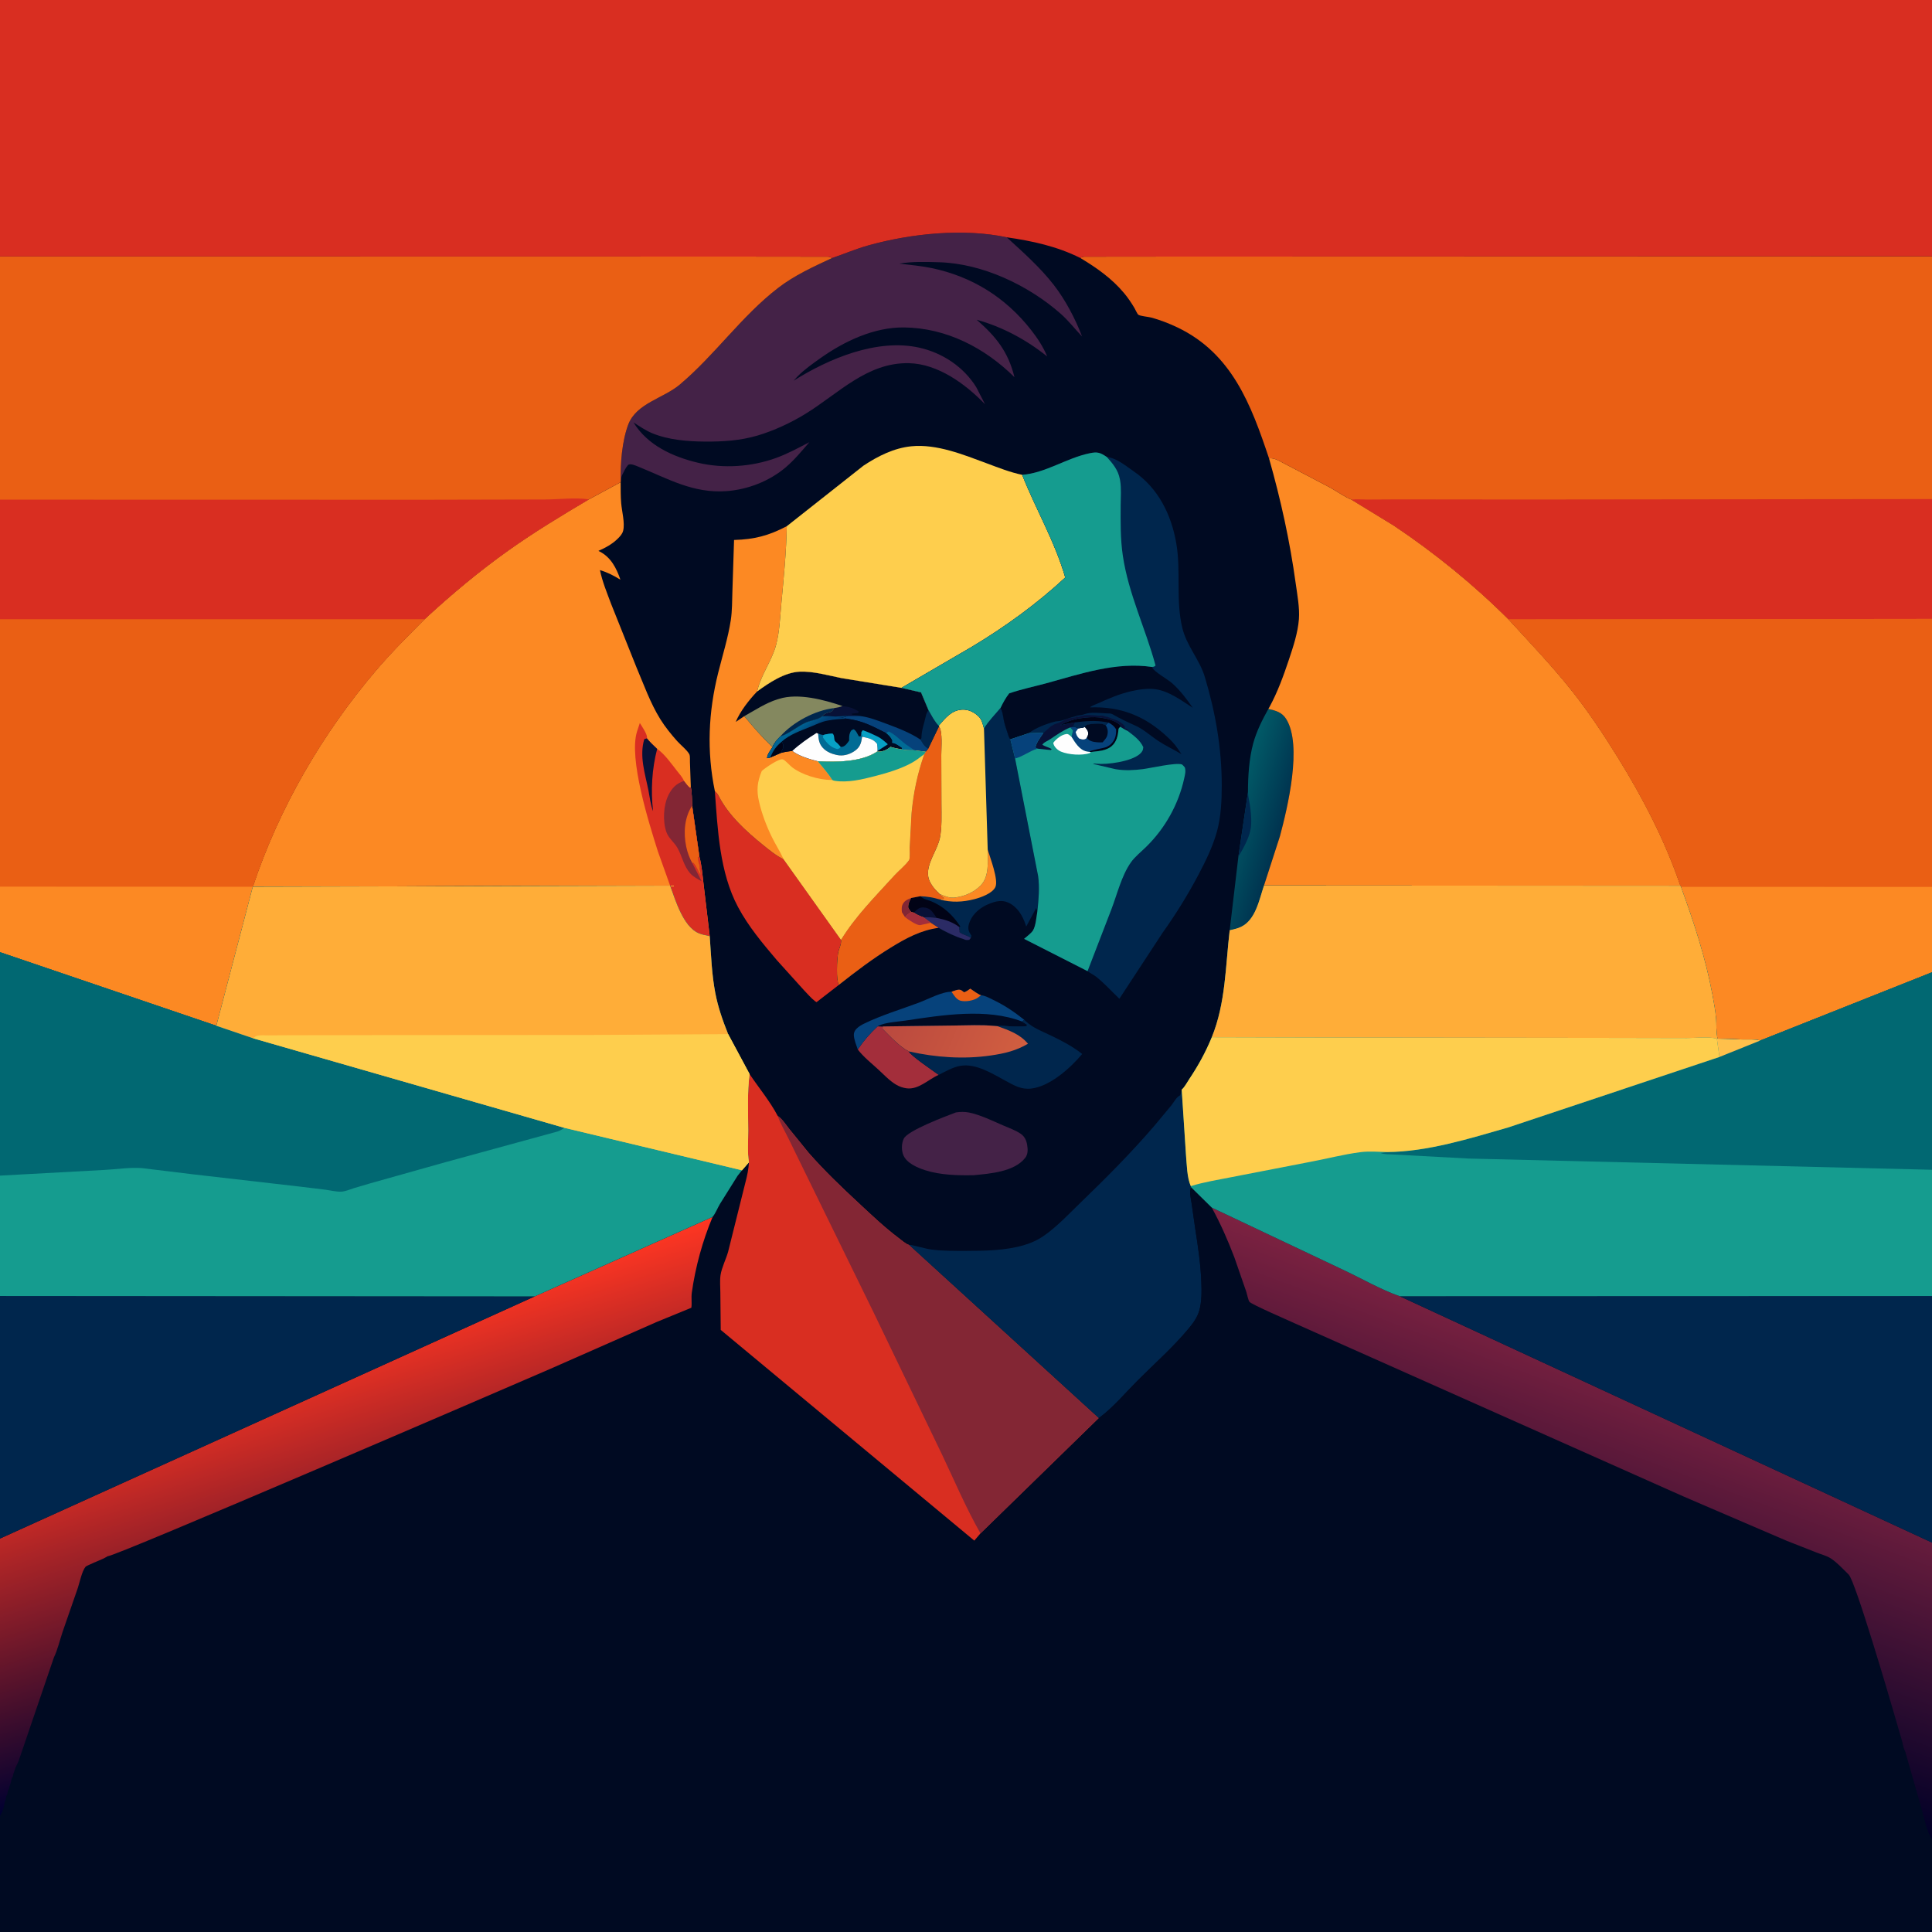 <svg version="1.1" xmlns="http://www.w3.org/2000/svg" style="display: block;" viewBox="0 0 2048 2048" width="1024" height="1024">
<rect x="0" y="0" width="2048" height="2048" fill="#333333" stroke="none"/>
<defs>
	<linearGradient id="Gradient1" gradientUnits="userSpaceOnUse" x1="1357.2" y1="877.137" x2="1307.68" y2="862.736">
		<stop class="stop0" offset="0" stop-opacity="1" stop-color="rgb(0,52,80)"/>
		<stop class="stop1" offset="1" stop-opacity="1" stop-color="rgb(1,90,103)"/>
	</linearGradient>
	<linearGradient id="Gradient2" gradientUnits="userSpaceOnUse" x1="944.643" y1="1072.23" x2="1075.82" y2="1128.66">
		<stop class="stop0" offset="0" stop-opacity="1" stop-color="rgb(186,73,63)"/>
		<stop class="stop1" offset="1" stop-opacity="1" stop-color="rgb(209,94,64)"/>
	</linearGradient>
	<linearGradient id="Gradient3" gradientUnits="userSpaceOnUse" x1="864.325" y1="772.854" x2="856.07" y2="762.635">
		<stop class="stop0" offset="0" stop-opacity="1" stop-color="rgb(1,64,118)"/>
		<stop class="stop1" offset="1" stop-opacity="1" stop-color="rgb(0,100,148)"/>
	</linearGradient>
	<linearGradient id="Gradient4" gradientUnits="userSpaceOnUse" x1="1603.33" y1="1782.28" x2="1728.91" y2="1446.07">
		<stop class="stop0" offset="0" stop-opacity="1" stop-color="rgb(0,0,39)"/>
		<stop class="stop1" offset="1" stop-opacity="1" stop-color="rgb(125,34,65)"/>
	</linearGradient>
	<linearGradient id="Gradient5" gradientUnits="userSpaceOnUse" x1="320.199" y1="1426.77" x2="433.53" y2="1786.37">
		<stop class="stop0" offset="0" stop-opacity="1" stop-color="rgb(255,54,34)"/>
		<stop class="stop1" offset="1" stop-opacity="1" stop-color="rgb(0,0,48)"/>
	</linearGradient>
</defs>
<path transform="translate(0,0)" fill="rgb(0,10,34)" d="M -0 271.843 L 0 -0 L 2048 0 L 2048 271.746 L 2048 529.032 L 2048 656.077 L 2048 940.173 L 2048 1030.67 L 2048 1240 L 2048 1373.87 L 2048 1635.21 L 2048 1947.25 L 2048 1949.82 L 2048 2048 L -0 2048 L 0 1925.12 L 0 1710.91 L -0 1678.51 L -0 1630.95 L 0 1373.82 L -0 1246.2 L 0 1009.37 L 0 939.899 L 0 656.606 L 0 529.645 L -0 271.843 z"/>
<path transform="translate(0,0)" fill="rgb(163,46,59)" d="M 930.368 1087.93 L 935.789 1088.08 L 935.5 1090.54 C 943.243 1098.2 953.658 1109.73 963.364 1114.41 L 963.42 1114.54 C 964.827 1118.78 989.873 1135.55 995.035 1139.41 C 984.157 1144.09 973.783 1155.34 961 1153.65 C 957.134 1153.14 953.342 1151.81 949.984 1149.83 C 943.049 1145.76 936.796 1139.04 930.85 1133.58 C 923.506 1126.84 915.357 1120.43 909.278 1112.5 C 915.564 1103.2 922.14 1095.55 930.368 1087.93 z"/>
<path transform="translate(0,0)" fill="rgb(6,66,123)" d="M 1008.66 1051.29 C 1011.86 1050.32 1016.24 1047.98 1019.19 1049.81 L 1022 1051.88 C 1024.54 1051.02 1026.42 1049.59 1028.56 1048.04 C 1031.92 1050.16 1036.25 1053.76 1039.91 1055.01 C 1044.48 1055.42 1048.57 1057.86 1052.66 1059.81 C 1064.94 1065.68 1075.18 1072.62 1085.8 1081.1 L 1083.37 1082.84 L 1088.5 1086.1 L 1088.5 1087.8 C 1082.02 1088.15 1075.61 1088.07 1069.12 1087.87 C 1065.09 1087.74 1061.47 1086.98 1057.48 1087.8 L 1053.79 1087.5 C 1039.94 1086.21 1025.62 1086.98 1011.71 1087.11 L 935.789 1088.08 L 930.368 1087.93 C 922.14 1095.55 915.564 1103.2 909.278 1112.5 C 907.694 1107.47 905.261 1102.35 905.098 1097 C 905.023 1094.54 906.209 1092.26 907.908 1090.53 C 910.149 1088.25 913.082 1086.51 915.938 1085.12 C 934.314 1076.14 955.091 1069.96 974.276 1062.77 C 984.005 1059.12 998.597 1051.14 1008.66 1051.29 z"/>
<path transform="translate(0,0)" fill="rgb(234,95,20)" d="M 1008.66 1051.29 C 1011.86 1050.32 1016.24 1047.98 1019.19 1049.81 L 1022 1051.88 C 1024.54 1051.02 1026.42 1049.59 1028.56 1048.04 C 1031.92 1050.16 1036.25 1053.76 1039.91 1055.01 L 1039.17 1055.59 L 1038.02 1056.45 L 1036.66 1057.52 C 1032.38 1060.69 1023.23 1062.26 1018.02 1060.73 C 1013.76 1059.47 1010.97 1054.69 1008.66 1051.29 z"/>
<path transform="translate(0,0)" fill="rgb(0,10,34)" d="M 930.368 1087.93 L 931.418 1087.31 C 938.935 1083.63 951.504 1083.11 959.902 1081.85 C 998.664 1076.03 1045.93 1068.4 1083.37 1082.84 L 1088.5 1086.1 L 1088.5 1087.8 C 1082.02 1088.15 1075.61 1088.07 1069.12 1087.87 C 1065.09 1087.74 1061.47 1086.98 1057.48 1087.8 L 1053.79 1087.5 C 1039.94 1086.21 1025.62 1086.98 1011.71 1087.11 L 935.789 1088.08 L 930.368 1087.93 z"/>
<path transform="translate(0,0)" fill="rgb(68,34,71)" d="M 1013.33 1179.2 C 1017.86 1178.52 1022.86 1178.4 1027.37 1179.36 C 1039.58 1181.94 1051.69 1187.94 1063.1 1192.88 C 1069.32 1195.57 1076.86 1198.19 1082.37 1202.12 C 1086.14 1204.81 1088.03 1208.91 1088.78 1213.38 C 1089.61 1218.26 1089.89 1223.47 1086.65 1227.53 C 1074.97 1242.2 1049.63 1244.06 1032.34 1245.75 C 1015.28 1246.1 997.087 1245.68 980.688 1240.47 C 972.68 1237.92 961.39 1233.09 957.759 1224.9 C 955.413 1219.61 955.515 1212.23 958.05 1207 C 962.268 1198.29 1003 1183.14 1013.33 1179.2 z"/>
<path transform="translate(0,0)" fill="url(#Gradient1)" d="M 1344.51 751.483 C 1352.38 753.349 1358.88 754.895 1363.46 762.269 C 1380.77 790.132 1364.93 855.989 1356.75 886.552 L 1339.88 938.681 C 1334.78 953.664 1331.09 975.023 1315.56 982.462 C 1311.98 984.176 1308.38 984.969 1304.55 985.855 L 1303.53 986.106 L 1312.75 907.991 L 1322.9 839.701 C 1322.9 822.886 1324.06 804.067 1328.53 787.756 C 1332.02 774.997 1338.13 763.005 1344.51 751.483 z"/>
<path transform="translate(0,0)" fill="rgb(0,38,77)" d="M 1312.75 907.991 L 1322.9 839.701 C 1323.14 845.698 1324.65 850.469 1325.35 856.178 C 1326.25 863.564 1327.1 872.768 1325.5 880.067 C 1323.39 889.719 1317.88 899.62 1312.75 907.991 z"/>
<path transform="translate(0,0)" fill="rgb(0,38,77)" d="M 1085.8 1081.1 L 1087.21 1082.43 C 1095.07 1089.74 1104.34 1093.08 1113.87 1097.64 C 1125.41 1103.16 1137.13 1109.26 1147.17 1117.26 C 1134.95 1131.91 1113.07 1151.61 1093.3 1153.89 C 1082.41 1155.15 1075.12 1150.66 1065.93 1145.7 C 1052.04 1138.19 1034.6 1127.03 1018.07 1129.83 C 1010.1 1131.17 1002.17 1135.83 995.035 1139.41 C 989.873 1135.55 964.827 1118.78 963.42 1114.54 L 963.364 1114.41 C 953.658 1109.73 943.243 1098.2 935.5 1090.54 L 935.789 1088.08 L 1011.71 1087.11 C 1025.62 1086.98 1039.94 1086.21 1053.79 1087.5 L 1057.48 1087.8 C 1061.47 1086.98 1065.09 1087.74 1069.12 1087.87 C 1075.61 1088.07 1082.02 1088.15 1088.5 1087.8 L 1088.5 1086.1 L 1083.37 1082.84 L 1085.8 1081.1 z"/>
<path transform="translate(0,0)" fill="url(#Gradient2)" d="M 935.789 1088.08 L 1011.71 1087.11 C 1025.62 1086.98 1039.94 1086.21 1053.79 1087.5 L 1057.48 1087.8 C 1069.7 1092.31 1081.08 1096.09 1089.7 1106.42 C 1077.13 1113.86 1064.99 1116.67 1050.61 1118.8 C 1021.89 1123.06 991.741 1120.95 963.42 1114.54 L 963.364 1114.41 C 953.658 1109.73 943.243 1098.2 935.5 1090.54 L 935.789 1088.08 z"/>
<path transform="translate(0,0)" fill="rgb(217,46,33)" d="M 757.775 838.618 C 759.696 840.412 760.746 841.583 761.956 843.958 C 772.325 864.306 791.092 881.374 808.63 895.536 C 815.439 901.036 822.814 907.156 830.73 910.954 L 891.503 996.207 C 892.21 1000.63 889.161 1005.94 888.399 1010.43 C 887.251 1017.18 886.132 1038.71 889.219 1044.02 L 865.577 1062.32 L 863.919 1061.28 C 859.72 1058.03 855.778 1053.24 852.036 1049.44 L 823.528 1017.85 C 808.392 1000 793.416 982.233 782.326 961.462 C 762.714 924.727 760.789 879.392 757.775 838.618 z"/>
<path transform="translate(0,0)" fill="rgb(0,38,77)" d="M 1060.64 750.362 C 1063.05 754.864 1063.12 758.693 1064.11 763.5 C 1065.04 768.047 1066.62 772.652 1068.09 777.047 C 1068.91 779.488 1069.31 781.759 1071.05 783.728 L 1076.04 804.077 L 1100.45 928.647 C 1102.16 940.789 1100.97 953.865 1099.67 966.036 L 1098.45 962.5 L 1087.83 982.181 L 1087.21 980.268 C 1084.01 970.663 1078.58 961.338 1069 956.873 C 1062.06 953.637 1055.39 955.331 1048.4 958.153 C 1039.86 961.599 1031.85 967.819 1028.18 976.5 C 1026.52 980.415 1025.64 984.341 1027.6 988.289 L 1029.83 992.008 L 1029.16 994.167 L 1027.47 996.25 C 1025.79 996.415 1024.45 996.672 1022.82 996.056 L 1021.51 995.5 C 1012.67 992.89 1002.98 988.112 994.924 983.52 C 975.886 986.138 960.435 994.545 944.25 1004.49 C 924.777 1016.44 907.118 1029.91 889.219 1044.02 C 886.132 1038.71 887.251 1017.18 888.399 1010.43 C 889.161 1005.94 892.21 1000.63 891.503 996.207 C 906.729 971.211 928.36 949.68 947.982 928.022 C 952.69 922.826 959.674 917.403 963.572 911.765 C 964.836 909.938 964.217 901.101 964.262 898.571 L 966.241 861.926 C 968.348 839.696 972.397 820.511 979.718 799.433 L 981.288 796.8 L 983.918 793.579 L 995.356 769.88 L 995.076 769.257 C 1001.82 761.395 1008.33 753.046 1019.48 752.203 C 1026.37 751.683 1032.64 754.878 1037.5 759.552 C 1040.78 762.71 1041.92 767.93 1043.05 772.215 C 1048 764.068 1054.61 757.683 1060.64 750.362 z"/>
<path transform="translate(0,0)" fill="rgb(252,137,35)" d="M 1047.01 900.633 C 1049.42 909.001 1058.89 933.043 1055.03 940.548 C 1051.61 947.197 1039.73 951.38 1032.84 953.17 C 1020.76 956.312 1008.3 956.903 996.221 953.458 C 998.169 952.347 997.95 952.653 1000 953 L 1000.51 952 C 999.217 951.116 998.218 950.162 997.155 949.023 L 995.811 947.575 C 1001.36 949.869 1006.47 952.266 1012.63 951.388 L 1014 951.172 C 1023.62 949.712 1032.64 945.619 1039.55 938.618 C 1048.91 929.133 1046.99 912.839 1047.01 900.633 z"/>
<path transform="translate(0,0)" fill="rgb(1,3,22)" d="M 965.776 951.896 L 975.544 950.041 C 979.285 953.326 982.284 953.533 986.715 955.257 C 999.876 960.378 1010.51 970.468 1018.04 982.262 L 1016.89 982.692 C 1016.81 984.444 1016.55 985.151 1017.36 986.75 L 1017.1 988 C 1020.58 991.031 1025.28 991.43 1029.16 994.167 L 1027.47 996.25 C 1025.79 996.415 1024.45 996.672 1022.82 996.056 L 1021.51 995.5 C 1012.67 992.89 1002.98 988.112 994.924 983.52 L 986.676 978.155 L 978.99 972.381 C 975.208 971 971.99 969.738 968.687 967.413 L 966.097 966.87 C 964.544 965.262 963.618 964.048 962.711 962 C 962.55 957.926 963.945 955.465 965.776 951.896 z"/>
<path transform="translate(0,0)" fill="rgb(8,17,55)" d="M 968.687 967.413 C 972.133 964.362 973.97 961.636 979 961.912 C 982.6 962.109 985.887 963.49 988.126 966.343 C 989.734 968.392 991.539 970.699 992.763 972.988 C 988.06 972.436 983.738 972.094 978.99 972.381 C 975.208 971 971.99 969.738 968.687 967.413 z"/>
<path transform="translate(0,0)" fill="rgb(43,43,101)" d="M 978.99 972.381 C 983.738 972.094 988.06 972.436 992.763 972.988 C 1001.77 974.805 1009.38 977.135 1016.89 982.692 C 1016.81 984.444 1016.55 985.151 1017.36 986.75 L 1017.1 988 C 1020.58 991.031 1025.28 991.43 1029.16 994.167 L 1027.47 996.25 C 1025.79 996.415 1024.45 996.672 1022.82 996.056 L 1021.51 995.5 C 1012.67 992.89 1002.98 988.112 994.924 983.52 L 986.676 978.155 L 978.99 972.381 z"/>
<path transform="translate(0,0)" fill="rgb(254,206,77)" d="M 995.076 769.257 C 1001.82 761.395 1008.33 753.046 1019.48 752.203 C 1026.37 751.683 1032.64 754.878 1037.5 759.552 C 1040.78 762.71 1041.92 767.93 1043.05 772.215 L 1047.01 900.633 C 1046.99 912.839 1048.91 929.133 1039.55 938.618 C 1032.64 945.619 1023.62 949.712 1014 951.172 L 1012.63 951.388 C 1006.47 952.266 1001.36 949.869 995.811 947.575 C 995.795 947.254 993.673 945.342 993.268 944.935 C 990.232 941.881 987.774 938.717 985.805 934.855 C 978.844 921.205 990.861 905.603 994.943 893.118 L 995.284 892.029 L 996.222 888.766 C 998.644 877.085 997.929 863.883 997.933 851.992 L 997.803 800.145 C 997.752 792.484 999.433 775.919 995.356 769.88 L 995.076 769.257 z"/>
<path transform="translate(0,0)" fill="rgb(234,95,20)" d="M 995.356 769.88 C 999.433 775.919 997.752 792.484 997.803 800.145 L 997.933 851.992 C 997.929 863.883 998.644 877.085 996.222 888.766 L 995.284 892.029 L 994.943 893.118 C 990.861 905.603 978.844 921.205 985.805 934.855 C 987.774 938.717 990.232 941.881 993.268 944.935 C 993.673 945.342 995.795 947.254 995.811 947.575 L 997.155 949.023 C 998.218 950.162 999.217 951.116 1000.51 952 L 1000 953 C 997.95 952.653 998.169 952.347 996.221 953.458 C 989.241 951.385 982.807 950.286 975.544 950.041 L 965.776 951.896 C 963.945 955.465 962.55 957.926 962.711 962 C 963.618 964.048 964.544 965.262 966.097 966.87 L 968.687 967.413 C 971.99 969.738 975.208 971 978.99 972.381 L 986.676 978.155 L 994.924 983.52 C 975.886 986.138 960.435 994.545 944.25 1004.49 C 924.777 1016.44 907.118 1029.91 889.219 1044.02 C 886.132 1038.71 887.251 1017.18 888.399 1010.43 C 889.161 1005.94 892.21 1000.63 891.503 996.207 C 906.729 971.211 928.36 949.68 947.982 928.022 C 952.69 922.826 959.674 917.403 963.572 911.765 C 964.836 909.938 964.217 901.101 964.262 898.571 L 966.241 861.926 C 968.348 839.696 972.397 820.511 979.718 799.433 L 981.288 796.8 L 983.918 793.579 L 995.356 769.88 z"/>
<path transform="translate(0,0)" fill="rgb(131,38,52)" d="M 959.314 972.171 L 956.057 967 C 955.862 964.452 955.54 961.769 956.528 959.344 C 958.324 954.936 961.674 953.634 965.776 951.896 C 963.945 955.465 962.55 957.926 962.711 962 C 963.618 964.048 964.544 965.262 966.097 966.87 C 963.36 968.276 961.405 969.961 959.314 972.171 z"/>
<path transform="translate(0,0)" fill="rgb(163,46,59)" d="M 966.097 966.87 L 968.687 967.413 C 971.99 969.738 975.208 971 978.99 972.381 L 986.676 978.155 L 975.297 980.735 C 971.191 980.795 962.581 974.628 959.314 972.171 C 961.405 969.961 963.36 968.276 966.097 966.87 z"/>
<path transform="translate(0,0)" fill="rgb(0,38,77)" d="M 963.028 1319.44 C 971.372 1320.36 979.303 1323.51 987.75 1324.61 C 999.794 1326.17 1011.99 1325.98 1024.11 1325.99 C 1043.95 1326 1065.83 1325.61 1085 1320.03 C 1093.25 1317.63 1100.2 1314.46 1107.23 1309.49 C 1121.01 1299.77 1132.98 1286.86 1145.09 1275.17 C 1172.25 1248.95 1198.62 1222.5 1223.27 1193.86 L 1241.7 1171.72 C 1244.29 1168.44 1247.25 1162.66 1251 1161.1 C 1251.87 1159.08 1252.21 1157.19 1252.65 1155.05 L 1257.18 1224.37 C 1258.09 1234.38 1258.2 1248.33 1262.29 1257.35 L 1262.51 1258.45 L 1262.06 1260.01 C 1260.89 1264.69 1262.51 1271.16 1263.2 1275.89 L 1267.15 1303.5 C 1270.06 1322.08 1272.74 1340.2 1273.47 1359.03 C 1273.85 1368.74 1273.99 1379.92 1271.28 1389.3 C 1269.17 1396.62 1264.71 1402.67 1259.91 1408.45 C 1243.88 1427.78 1224.06 1445.31 1206.25 1463.11 C 1193.44 1475.91 1180.09 1491.87 1165.65 1502.59 L 1164.52 1503.34 L 963.028 1319.44 z"/>
<path transform="translate(0,0)" fill="rgb(68,34,71)" d="M 882.029 273.563 C 894.92 269.144 907.316 263.789 920.493 260.12 C 965.441 247.606 1021.13 241.709 1067.19 251.551 C 1084.66 267.583 1102.58 283.328 1117.15 302.158 C 1129.49 318.108 1139.84 337.831 1147.03 356.643 C 1139.28 348.6 1133 340.235 1124.5 332.71 C 1090.43 302.554 1041.61 279.297 995.5 277.989 C 981.829 277.601 966.848 277.077 953.346 279.458 C 964.591 280.82 976.411 281.849 987.5 284.159 C 1030.47 293.109 1066.04 315.368 1093 349.802 C 1099.85 358.559 1105.79 367.548 1110.06 377.859 C 1088.09 360.211 1062.61 346.481 1035.33 338.942 C 1055.84 356.883 1068.72 372.774 1075.37 399.841 C 1044.05 368.801 1003.36 347.655 958.5 347.097 C 926.642 346.701 895.118 361.637 869.683 379.667 C 861.341 385.579 852.365 391.91 845.219 399.24 L 841.277 403.563 C 878.479 380.122 929.757 358.573 974.398 368.523 C 999.069 374.021 1021.49 388.867 1034.87 410.433 L 1044.15 428.482 C 1023.59 407.179 994.438 385.704 963.59 384.992 C 919.128 383.965 888.701 417.349 853.5 438.888 C 838.176 448.264 820.385 456.528 803.141 461.657 C 784.773 467.121 766.229 468.225 747.184 468.096 C 728.828 467.971 708.392 466.314 691.293 459.194 C 684.228 456.253 677.952 451.897 671.543 447.776 C 686.33 472.014 713.229 484.221 740.035 490.567 C 766.92 496.933 796.623 494.874 822.547 485.5 C 834.923 481.025 846.356 474.788 857.989 468.731 C 850.087 477.84 842.224 487.43 833.025 495.275 C 815.699 510.049 792.62 519.002 770.006 520.616 C 734.606 523.143 708.179 507.416 676.716 494.716 C 673.995 493.618 667.699 490.627 665.53 493.171 C 662.814 496.356 661.551 499.773 659.602 503.383 C 658.537 505.354 658.4 508.101 658.061 510.304 C 657.374 492.16 659.468 467.076 665.992 450 C 674.629 427.394 703.167 422.35 720.55 407.725 C 757.932 376.272 786.03 335.09 824.888 305.177 C 842.056 291.961 862.442 282.609 882.029 273.563 z"/>
<path transform="translate(0,0)" fill="rgb(252,137,35)" d="M 757.775 838.618 C 749.041 796.221 750.887 754.883 761.334 713.083 C 765.911 694.771 771.789 676.091 774.662 657.439 C 776.223 647.305 776.03 636.519 776.395 626.277 L 778.132 572.4 C 799.915 571.745 814.617 567.901 834.012 557.799 C 833.532 584.867 830.822 612.245 828.298 639.203 C 826.918 653.952 826.49 669.393 822.654 683.754 C 818.077 700.886 806.546 715.225 802.638 732.936 C 815.192 723.782 831.594 712.739 847.689 712.01 C 861.988 711.361 877.899 715.956 891.841 718.776 L 955.611 729.163 L 976.348 733.975 L 984.195 752.636 C 987.371 758.057 990.601 764.801 995.076 769.257 L 995.356 769.88 L 983.918 793.579 L 981.288 796.8 L 979.718 799.433 C 972.397 820.511 968.348 839.696 966.241 861.926 L 964.262 898.571 C 964.217 901.101 964.836 909.938 963.572 911.765 C 959.674 917.403 952.69 922.826 947.982 928.022 C 928.36 949.68 906.729 971.211 891.503 996.207 L 830.73 910.954 C 822.814 907.156 815.439 901.036 808.63 895.536 C 791.092 881.374 772.325 864.306 761.956 843.958 C 760.746 841.583 759.696 840.412 757.775 838.618 z"/>
<path transform="translate(0,0)" fill="rgb(0,10,34)" d="M 802.638 732.936 C 815.192 723.782 831.594 712.739 847.689 712.01 C 861.988 711.361 877.899 715.956 891.841 718.776 L 955.611 729.163 L 976.348 733.975 L 984.195 752.636 C 987.371 758.057 990.601 764.801 995.076 769.257 L 995.356 769.88 L 983.918 793.579 L 981.288 796.8 L 969.211 795.334 C 964.829 795.234 960.12 795.485 955.872 794.352 C 951.819 793.651 947.932 792.934 944 791.693 L 943.227 792.314 C 939.379 795.335 934.914 797.164 929.906 796.647 C 913.141 807.967 886.438 807.988 866.842 806.924 C 858.29 804.812 846.869 801.355 839.892 796.008 C 835.653 796.428 831.718 797.09 827.595 798.164 L 816.402 803.012 C 815.353 803.35 814.267 803.506 813.186 803.711 C 813.098 799.71 816.77 795.471 818.848 792.022 L 817.87 790.987 C 807.352 780.855 798.291 770.433 788.999 759.151 L 779.892 765.292 C 784.792 753.675 794.036 741.995 802.638 732.936 z"/>
<path transform="translate(0,0)" fill="rgb(8,17,55)" d="M 893.092 748.44 C 899.916 749.205 904.731 750.593 910.5 754.36 L 909.5 755.784 L 902.87 756.5 L 903.065 757.541 C 905.919 757.825 908.791 757.926 911.484 758.982 L 898.649 758.982 C 893.186 758.549 887.61 760.056 882.258 759.29 C 878.76 758.79 875.159 759.088 871.635 759.209 C 873.766 756.479 876.5 755.665 879.734 754.898 C 882.374 754.272 882.757 752.739 884.291 750.607 C 887.462 750.164 890.122 749.654 893.092 748.44 z"/>
<path transform="translate(0,0)" fill="rgb(0,38,77)" d="M 984.195 752.636 C 987.371 758.057 990.601 764.801 995.076 769.257 L 995.356 769.88 L 983.918 793.579 C 981.233 791.827 979.693 790.38 978.028 787.622 L 975.767 784.036 C 976.811 782.183 976.743 782.857 976.808 781.027 C 977.088 773.139 979.816 766.774 981.369 759.206 C 981.926 756.489 982.759 754.971 984.195 752.636 z"/>
<path transform="translate(0,0)" fill="rgb(6,66,123)" d="M 898.649 758.982 L 911.484 758.982 C 921.295 760.186 929.803 763.597 939 767.009 C 951.381 771.602 964.762 776.629 975.767 784.036 L 978.028 787.622 C 979.693 790.38 981.233 791.827 983.918 793.579 L 981.288 796.8 L 969.211 795.334 C 964.829 795.234 960.12 795.485 955.872 794.352 L 956.121 792.934 C 953.339 791.09 949.861 788.289 946.531 787.72 L 945.5 787.625 L 945.69 785 C 944.179 781.409 942.027 779.575 939.142 777.025 C 924.546 769.708 914.331 763.966 897.58 761.888 C 895.835 761.329 894.306 760.808 892.453 760.744 L 891 760.755 L 889.558 760.746 L 888.495 760.75 C 891.838 760.716 894.505 760.322 897.699 759.297 L 898.649 758.982 z"/>
<path transform="translate(0,0)" fill="rgb(1,107,149)" d="M 939.142 777.025 L 942 775.409 C 948.167 778.222 952.72 782.969 957.894 787.226 C 961.476 790.173 965.548 792.448 969.211 795.334 C 964.829 795.234 960.12 795.485 955.872 794.352 L 956.121 792.934 C 953.339 791.09 949.861 788.289 946.531 787.72 L 945.5 787.625 L 945.69 785 C 944.179 781.409 942.027 779.575 939.142 777.025 z"/>
<path transform="translate(0,0)" fill="rgb(132,136,95)" d="M 788.999 759.151 C 800.319 752.853 811.849 745.087 824.292 741.287 L 826 740.782 C 846.138 734.428 873.716 741.822 893.092 748.44 C 890.122 749.654 887.462 750.164 884.291 750.607 C 882.757 752.739 882.374 754.272 879.734 754.898 C 876.5 755.665 873.766 756.479 871.635 759.209 C 867.736 762.805 858.911 763.724 853.842 766.118 C 844.953 770.317 836.273 777.83 827.057 780.695 C 823.89 784.008 820.438 787.635 818.848 792.022 L 817.87 790.987 C 807.352 780.855 798.291 770.433 788.999 759.151 z"/>
<path transform="translate(0,0)" fill="rgb(0,38,77)" d="M 827.057 780.695 C 840.559 765.413 864.128 752.9 884.291 750.607 C 882.757 752.739 882.374 754.272 879.734 754.898 C 876.5 755.665 873.766 756.479 871.635 759.209 C 867.736 762.805 858.911 763.724 853.842 766.118 C 844.953 770.317 836.273 777.83 827.057 780.695 z"/>
<path transform="translate(0,0)" fill="rgb(0,10,34)" d="M 871.635 759.209 C 875.159 759.088 878.76 758.79 882.258 759.29 C 887.61 760.056 893.186 758.549 898.649 758.982 L 897.699 759.297 C 894.505 760.322 891.838 760.716 888.495 760.75 L 889.558 760.746 L 891 760.755 L 892.453 760.744 C 894.306 760.808 895.835 761.329 897.58 761.888 C 914.331 763.966 924.546 769.708 939.142 777.025 C 942.027 779.575 944.179 781.409 945.69 785 L 945.5 787.625 L 946.531 787.72 C 949.861 788.289 953.339 791.09 956.121 792.934 L 955.872 794.352 C 951.819 793.651 947.932 792.934 944 791.693 L 943.227 792.314 C 939.379 795.335 934.914 797.164 929.906 796.647 C 913.141 807.967 886.438 807.988 866.842 806.924 C 858.29 804.812 846.869 801.355 839.892 796.008 C 835.653 796.428 831.718 797.09 827.595 798.164 L 816.402 803.012 C 815.353 803.35 814.267 803.506 813.186 803.711 C 813.098 799.71 816.77 795.471 818.848 792.022 C 820.438 787.635 823.89 784.008 827.057 780.695 C 836.273 777.83 844.953 770.317 853.842 766.118 C 858.911 763.724 867.736 762.805 871.635 759.209 z"/>
<path transform="translate(0,0)" fill="rgb(7,161,197)" d="M 913.059 776.163 L 914.532 774.042 C 919.965 775.82 924.741 778.165 929.878 780.59 C 934.18 782.622 937.625 785.818 941.141 788.966 L 930.13 796.118 C 930.394 793.577 929.992 791.03 929.734 788.5 C 925.537 783.072 920.224 782.377 913.892 780.942 L 913.059 776.163 z"/>
<path transform="translate(0,0)" fill="url(#Gradient3)" d="M 871.635 759.209 C 875.159 759.088 878.76 758.79 882.258 759.29 C 887.61 760.056 893.186 758.549 898.649 758.982 L 897.699 759.297 C 894.505 760.322 891.838 760.716 888.495 760.75 L 889.558 760.746 L 891 760.755 L 892.453 760.744 C 894.306 760.808 895.835 761.329 897.58 761.888 C 891.051 762.09 884.927 762.406 878.5 763.645 L 876.794 763.955 C 870.572 765.156 865.082 767.941 859.263 770.325 C 848.794 774.614 837.516 778.381 828.872 785.934 L 828.773 786.121 C 829.944 788.235 830.858 790.559 830.113 793 L 827.595 798.164 L 816.402 803.012 C 815.353 803.35 814.267 803.506 813.186 803.711 C 813.098 799.71 816.77 795.471 818.848 792.022 C 820.438 787.635 823.89 784.008 827.057 780.695 C 836.273 777.83 844.953 770.317 853.842 766.118 C 858.911 763.724 867.736 762.805 871.635 759.209 z"/>
<path transform="translate(0,0)" fill="rgb(1,3,22)" d="M 828.773 786.121 C 829.944 788.235 830.858 790.559 830.113 793 L 827.595 798.164 L 816.402 803.012 C 819.875 795.319 822.259 791.582 828.773 786.121 z"/>
<path transform="translate(0,0)" fill="rgb(1,107,149)" d="M 891.14 791.807 L 893 791.631 C 896.331 790.794 898.301 787.606 900.153 785 C 900.095 782.111 899.948 779.208 901.169 776.5 C 902.276 774.047 902.612 773.84 905 773.071 C 907.717 774.646 908.8 777.96 910.454 780.641 L 912.428 780.5 L 913.059 776.163 L 913.892 780.942 L 913.338 784.233 C 912.247 790.129 909.999 793.538 904.901 796.757 C 899.698 800.042 893.391 801.645 887.306 800.362 L 886 800.059 C 881.426 799.027 877.22 797.297 873.668 794.133 C 868.27 789.322 867.733 784.353 867.237 777.611 C 869.389 778.42 870.592 778.928 872.907 779.085 C 876.19 778.151 879.091 777.747 882.5 777.638 C 885.534 780.564 882.843 784.1 886.06 786.587 C 888.029 788.109 889.554 789.907 891.14 791.807 z"/>
<path transform="translate(0,0)" fill="rgb(7,161,197)" d="M 872.907 779.085 C 876.19 778.151 879.091 777.747 882.5 777.638 C 885.534 780.564 882.843 784.1 886.06 786.587 C 888.029 788.109 889.554 789.907 891.14 791.807 C 889.53 793.728 889.697 793.398 887.5 794.01 C 880.26 792.176 876.468 787.631 872.308 781.717 L 872.907 779.085 z"/>
<path transform="translate(0,0)" fill="rgb(254,254,254)" d="M 839.892 796.008 C 847.516 788.95 856.677 782.525 865.477 777.036 L 867.237 777.611 C 867.733 784.353 868.27 789.322 873.668 794.133 C 877.22 797.297 881.426 799.027 886 800.059 L 887.306 800.362 C 893.391 801.645 899.698 800.042 904.901 796.757 C 909.999 793.538 912.247 790.129 913.338 784.233 L 913.892 780.942 C 920.224 782.377 925.537 783.072 929.734 788.5 C 929.992 791.03 930.394 793.577 930.13 796.118 L 929.906 796.647 C 913.141 807.967 886.438 807.988 866.842 806.924 C 858.29 804.812 846.869 801.355 839.892 796.008 z"/>
<path transform="translate(0,0)" fill="rgb(254,206,77)" d="M 929.906 796.647 C 934.914 797.164 939.379 795.335 943.227 792.314 L 944 791.693 C 947.932 792.934 951.819 793.651 955.872 794.352 C 960.12 795.485 964.829 795.234 969.211 795.334 L 981.288 796.8 L 979.718 799.433 C 972.397 820.511 968.348 839.696 966.241 861.926 L 964.262 898.571 C 964.217 901.101 964.836 909.938 963.572 911.765 C 959.674 917.403 952.69 922.826 947.982 928.022 C 928.36 949.68 906.729 971.211 891.503 996.207 L 830.73 910.954 C 827.044 902.81 822.165 895.359 818.235 887.341 C 812.382 875.399 807.695 862.981 804.661 850.028 C 801.762 837.648 802.69 829.028 807.506 817.281 C 810.562 814.468 825.72 803.721 829.837 805.004 C 832.409 805.805 837.177 811.464 839.653 813.342 C 850.318 821.427 867.663 826.668 881.054 826.813 L 882.197 826.81 C 877.923 819.765 872.018 813.345 866.842 806.924 C 886.438 807.988 913.141 807.967 929.906 796.647 z"/>
<path transform="translate(0,0)" fill="rgb(21,156,143)" d="M 929.906 796.647 C 934.914 797.164 939.379 795.335 943.227 792.314 L 944 791.693 C 947.932 792.934 951.819 793.651 955.872 794.352 C 960.12 795.485 964.829 795.234 969.211 795.334 L 981.288 796.8 L 979.718 799.433 C 975.358 802.759 970.953 806.243 966.122 808.862 C 954.247 815.302 940.417 819.339 927.392 822.736 C 914.077 826.209 898.486 829.954 884.689 827.638 C 883.426 827.426 883.582 827.384 882.197 826.81 C 877.923 819.765 872.018 813.345 866.842 806.924 C 886.438 807.988 913.141 807.967 929.906 796.647 z"/>
<path transform="translate(0,0)" fill="rgb(254,206,77)" d="M 834.012 557.799 L 915.334 493.607 C 930.634 483.483 947.589 474.924 966.094 473.076 C 993.033 470.386 1021.5 482.065 1046.38 491.285 C 1058.68 495.843 1070.67 500.666 1083.56 503.344 C 1097.99 539.941 1118.32 574.13 1129.23 612.182 C 1099.41 639.912 1065.5 664.49 1030.61 685.421 L 955.611 729.163 L 891.841 718.776 C 877.899 715.956 861.988 711.361 847.689 712.01 C 831.594 712.739 815.192 723.782 802.638 732.936 C 806.546 715.225 818.077 700.886 822.654 683.754 C 826.49 669.393 826.918 653.952 828.298 639.203 C 830.822 612.245 833.532 584.867 834.012 557.799 z"/>
<path transform="translate(0,0)" fill="rgb(0,38,77)" d="M 1083.56 503.344 C 1108.33 501.417 1130.42 485.618 1154.9 480.5 C 1163.28 478.748 1166.09 479.604 1173.26 484.412 C 1183.88 485.677 1193.18 493.731 1201.79 499.634 C 1227.82 517.463 1241.66 545.502 1246.92 576 C 1251.99 605.351 1246.22 636.227 1253.27 665.5 C 1257.93 684.841 1271.57 699.05 1277.12 717.469 C 1288.49 755.172 1295.13 793.421 1295.11 832.831 C 1295.1 848.686 1294.31 865.617 1290.13 880.98 C 1285.72 897.196 1278.3 912.278 1270.5 927.089 C 1259.31 948.329 1246.39 969.178 1232.44 988.718 L 1186.57 1058.72 C 1178.61 1051.08 1170.71 1042.33 1162.08 1035.49 C 1159.17 1033.17 1155.72 1031.7 1152.85 1029.45 L 1085.57 995.225 C 1088.36 992.704 1093.35 989.22 1095.17 986.049 C 1098.04 981.07 1098.66 971.716 1099.67 966.036 C 1100.97 953.865 1102.16 940.789 1100.45 928.647 L 1076.04 804.077 L 1071.05 783.728 C 1069.31 781.759 1068.91 779.488 1068.09 777.047 C 1066.62 772.652 1065.04 768.047 1064.11 763.5 C 1063.12 758.693 1063.05 754.864 1060.64 750.362 C 1054.61 757.683 1048 764.068 1043.05 772.215 C 1041.92 767.93 1040.78 762.71 1037.5 759.552 C 1032.64 754.878 1026.37 751.683 1019.48 752.203 C 1008.33 753.046 1001.82 761.395 995.076 769.257 C 990.601 764.801 987.371 758.057 984.195 752.636 L 976.348 733.975 L 955.611 729.163 L 1030.61 685.421 C 1065.5 664.49 1099.41 639.912 1129.23 612.182 C 1118.32 574.13 1097.99 539.941 1083.56 503.344 z"/>
<path transform="translate(0,0)" fill="rgb(8,17,55)" d="M 1113.51 770.327 C 1115.73 768.868 1117.42 767.665 1120.01 767.005 C 1122.21 766.442 1123.96 765.437 1126 764.51 L 1130 762.51 C 1132.08 761.415 1137.79 760.511 1140 760.5 L 1141 759.51 L 1142.37 759.679 C 1144.24 759.832 1144.39 759.574 1146.01 759.005 C 1150.37 757.462 1159.13 758.189 1163.81 758.648 C 1165.79 758.841 1164.4 758.745 1167 758.585 C 1169.46 758.435 1169.41 758.88 1171.5 759.51 L 1172.85 759.725 C 1174.79 760.063 1176.17 760.862 1178 761.51 C 1183.95 763.614 1187.74 764.609 1192.08 769.52 L 1192.5 772 L 1193.38 772.313 C 1194.44 772.71 1195.34 773.184 1196.32 773.737 L 1195.19 774.706 C 1192.48 773.583 1190.02 771.95 1187.53 770.439 L 1188.25 769.514 C 1184.96 765.305 1176.37 762.37 1171.13 761.446 L 1169.5 761.194 C 1163.64 759.946 1157.38 760.074 1151.41 760.632 L 1143.31 761.618 C 1135.7 763.245 1130.58 764.877 1123.7 768.735 L 1139.16 765.805 C 1138.38 768.811 1138.72 769.159 1136.11 770.726 L 1134.56 771.071 C 1126.35 774.536 1120.19 778.934 1112.87 783.88 C 1110.18 785.702 1106.61 786.699 1104.93 789.5 C 1108.14 791.479 1111.81 792.115 1114.81 794 L 1114 795.109 L 1099.78 793.61 L 1097.59 792.5 C 1098.56 787.033 1102.86 781.648 1105.96 777.148 L 1113.51 770.327 z"/>
<path transform="translate(0,0)" fill="rgb(6,66,123)" d="M 1139.16 765.805 L 1123.7 768.735 C 1130.58 764.877 1135.7 763.245 1143.31 761.618 L 1151.41 760.632 C 1157.38 760.074 1163.64 759.946 1169.5 761.194 L 1171.13 761.446 C 1176.37 762.37 1184.96 765.305 1188.25 769.514 L 1187.53 770.439 C 1186.47 771.619 1185.71 771.944 1185.6 773.562 C 1185.15 779.905 1183.54 786.528 1178.5 790.881 C 1172.32 796.221 1163.68 796.181 1156.01 797.195 L 1154.57 796.913 C 1153.32 796.923 1153.75 796.962 1151.93 796.601 C 1144.21 795.066 1139.71 787.188 1135.84 781.075 L 1137.49 774.5 L 1134.56 771.071 L 1136.11 770.726 C 1138.72 769.159 1138.38 768.811 1139.16 765.805 z"/>
<path transform="translate(0,0)" fill="rgb(254,254,254)" d="M 1143.05 772.048 C 1145.22 771.698 1148.05 771.614 1149.98 770.592 C 1152.02 773.323 1153.84 774.725 1153.47 778.402 C 1153.36 779.484 1152.44 781.178 1152.02 782.11 C 1151.56 782.579 1151.07 783.158 1150.44 783.418 C 1147.97 784.451 1146.38 783.641 1144 782.888 C 1141.62 780.549 1141.14 779.099 1140.23 776 L 1143.05 772.048 z"/>
<path transform="translate(0,0)" fill="rgb(0,10,34)" d="M 1149.98 770.592 C 1150.57 769.066 1151.19 768.959 1152.5 768.042 C 1158.24 767.377 1167.14 765.649 1172.13 768.915 C 1174.4 772.5 1174.81 775.787 1173.63 779.93 C 1172.94 782.372 1170.44 784.945 1168.86 786.892 C 1166.93 786.989 1165.07 787.069 1163.14 786.868 C 1158.56 786.389 1154.98 785.839 1152.02 782.11 C 1152.44 781.178 1153.36 779.484 1153.47 778.402 C 1153.84 774.725 1152.02 773.323 1149.98 770.592 z"/>
<path transform="translate(0,0)" fill="rgb(1,3,22)" d="M 1139.16 765.805 L 1123.7 768.735 C 1130.58 764.877 1135.7 763.245 1143.31 761.618 L 1151.41 760.632 C 1157.38 760.074 1163.64 759.946 1169.5 761.194 L 1171.13 761.446 C 1176.37 762.37 1184.96 765.305 1188.25 769.514 L 1187.53 770.439 C 1186.47 771.619 1185.71 771.944 1185.6 773.562 C 1185.15 779.905 1183.54 786.528 1178.5 790.881 C 1172.32 796.221 1163.68 796.181 1156.01 797.195 L 1154.57 796.913 C 1156.06 795.137 1169.19 793.336 1172.91 791.869 C 1174.73 790.91 1176.4 790.063 1177.86 788.576 C 1182.34 783.985 1183.29 779.24 1183.09 773 C 1180.8 769.512 1178.75 767.952 1175.1 765.981 C 1173.81 766.952 1172.88 767.464 1172.13 768.915 C 1167.14 765.649 1158.24 767.377 1152.5 768.042 C 1151.19 768.959 1150.57 769.066 1149.98 770.592 C 1148.05 771.614 1145.22 771.698 1143.05 772.048 L 1142.65 771.922 C 1140.2 770.537 1138.86 770.643 1136.11 770.726 C 1138.72 769.159 1138.38 768.811 1139.16 765.805 z"/>
<path transform="translate(0,0)" fill="rgb(0,38,77)" d="M 1139.16 765.805 C 1150.3 764.475 1160.62 763.346 1171.73 765.356 L 1175.1 765.981 C 1173.81 766.952 1172.88 767.464 1172.13 768.915 C 1167.14 765.649 1158.24 767.377 1152.5 768.042 C 1151.19 768.959 1150.57 769.066 1149.98 770.592 C 1148.05 771.614 1145.22 771.698 1143.05 772.048 L 1142.65 771.922 C 1140.2 770.537 1138.86 770.643 1136.11 770.726 C 1138.72 769.159 1138.38 768.811 1139.16 765.805 z"/>
<path transform="translate(0,0)" fill="rgb(0,10,34)" d="M 1060.64 750.362 C 1063.32 744.783 1065.98 739.931 1069.76 735.017 C 1082.6 730.566 1096.5 727.753 1109.62 724.153 C 1145.63 714.277 1183.19 701.373 1221.09 706.997 C 1223.07 712.209 1237.36 719.627 1242.5 724.23 C 1251.28 732.092 1257.65 740.731 1264.4 750.279 C 1252.26 742.562 1239.68 732.788 1225.07 730.642 C 1216.85 729.434 1207.39 730.854 1199.31 732.665 C 1186.88 735.453 1175.32 740.43 1163.76 745.669 C 1161.59 746.651 1156.92 748.156 1155.46 749.866 C 1187.77 748.716 1213.62 758.862 1237.29 781.022 C 1241.26 784.737 1245 788.471 1248.04 793 L 1252.43 799.416 C 1244.38 794.687 1235.74 790.626 1227.96 785.5 C 1219.73 780.081 1212.04 772.88 1203.01 768.93 C 1195.47 765.639 1186.66 761.41 1179.59 757.256 C 1177.57 756.065 1175.66 756.287 1173.39 756.218 C 1165.1 755.966 1156.89 754.339 1148.76 757.33 C 1146.55 758.146 1144.87 758.247 1142.57 758.505 C 1140.43 758.744 1142.08 758.552 1139.51 759.488 L 1136.76 760.157 C 1130.84 761.74 1125.52 764.573 1119.25 764.694 C 1110.9 766.693 1097.42 771.49 1090.72 777.154 L 1071.05 783.728 C 1069.31 781.759 1068.91 779.488 1068.09 777.047 C 1066.62 772.652 1065.04 768.047 1064.11 763.5 C 1063.12 758.693 1063.05 754.864 1060.64 750.362 z"/>
<path transform="translate(0,0)" fill="rgb(21,156,143)" d="M 1187.53 770.439 C 1190.02 771.95 1192.48 773.583 1195.19 774.706 C 1201.73 779.752 1208.36 784.294 1211.94 792 C 1211.7 795.398 1210.74 797.109 1208.13 799.359 C 1198.84 807.379 1173.8 810.716 1162.21 809.582 L 1161.03 809.444 C 1159.66 809.311 1160.22 809.339 1158.57 809.755 L 1182 815.253 L 1183.45 815.506 C 1192.36 816.969 1202.32 816.465 1211.27 815.327 C 1219.73 814.251 1246.16 808.105 1252.83 810.32 C 1253.46 810.529 1255.39 812.901 1255.98 813.5 C 1257.16 817.656 1256.22 820.858 1255.33 825 C 1252.36 838.767 1247.16 852.319 1240.27 864.603 C 1233.35 876.924 1225.23 887.567 1215.18 897.493 C 1209.84 902.773 1202.92 908.233 1198.67 914.344 C 1188.82 928.506 1184.26 947.844 1178.17 963.797 L 1152.85 1029.45 L 1085.57 995.225 C 1088.36 992.704 1093.35 989.22 1095.17 986.049 C 1098.04 981.07 1098.66 971.716 1099.67 966.036 C 1100.97 953.865 1102.16 940.789 1100.45 928.647 L 1076.04 804.077 L 1071.05 783.728 L 1090.72 777.154 C 1095.61 777.288 1101.22 776.454 1105.96 777.148 C 1102.86 781.648 1098.56 787.033 1097.59 792.5 L 1099.78 793.61 L 1114 795.109 L 1114.81 794 C 1111.81 792.115 1108.14 791.479 1104.93 789.5 C 1106.61 786.699 1110.18 785.702 1112.87 783.88 C 1120.19 778.934 1126.35 774.536 1134.56 771.071 L 1137.49 774.5 L 1135.84 781.075 C 1139.71 787.188 1144.21 795.066 1151.93 796.601 C 1153.75 796.962 1153.32 796.923 1154.57 796.913 L 1156.01 797.195 C 1163.68 796.181 1172.32 796.221 1178.5 790.881 C 1183.54 786.528 1185.15 779.905 1185.6 773.562 C 1185.71 771.944 1186.47 771.619 1187.53 770.439 z"/>
<path transform="translate(0,0)" fill="rgb(254,254,254)" d="M 1156.01 797.195 L 1155.36 798.29 C 1146.96 801.113 1132.77 800.116 1124.75 796.757 C 1121.44 795.37 1117.86 792.227 1116.79 788.731 C 1116.39 787.454 1116.45 787.521 1117.23 786.518 C 1120.13 782.832 1125.76 778.598 1130.56 778.101 C 1132.81 777.869 1134.14 779.712 1135.84 781.075 C 1139.71 787.188 1144.21 795.066 1151.93 796.601 C 1153.75 796.962 1153.32 796.923 1154.57 796.913 L 1156.01 797.195 z"/>
<path transform="translate(0,0)" fill="rgb(6,66,123)" d="M 1090.72 777.154 C 1095.61 777.288 1101.22 776.454 1105.96 777.148 C 1102.86 781.648 1098.56 787.033 1097.59 792.5 L 1099.78 793.61 C 1091.32 796.057 1084.69 801.773 1076.04 804.077 L 1071.05 783.728 L 1090.72 777.154 z"/>
<path transform="translate(0,0)" fill="rgb(21,156,143)" d="M 1083.56 503.344 C 1108.33 501.417 1130.42 485.618 1154.9 480.5 C 1163.28 478.748 1166.09 479.604 1173.26 484.412 C 1179.65 491.51 1185.36 498.292 1187.11 508 L 1187.38 509.447 C 1188.78 517.765 1188 527.012 1187.95 535.453 C 1187.85 553.475 1187.6 571.25 1190.26 589.141 C 1196.3 629.704 1214.34 666.242 1224.94 705.5 C 1223.06 706.984 1223.24 706.751 1221.09 706.997 C 1183.19 701.373 1145.63 714.277 1109.62 724.153 C 1096.5 727.753 1082.6 730.566 1069.76 735.017 C 1065.98 739.931 1063.32 744.783 1060.64 750.362 C 1054.61 757.683 1048 764.068 1043.05 772.215 C 1041.92 767.93 1040.78 762.71 1037.5 759.552 C 1032.64 754.878 1026.37 751.683 1019.48 752.203 C 1008.33 753.046 1001.82 761.395 995.076 769.257 C 990.601 764.801 987.371 758.057 984.195 752.636 L 976.348 733.975 L 955.611 729.163 L 1030.61 685.421 C 1065.5 664.49 1099.41 639.912 1129.23 612.182 C 1118.32 574.13 1097.99 539.941 1083.56 503.344 z"/>
<path transform="translate(0,0)" fill="rgb(252,137,35)" d="M 1345.24 485.972 C 1350.82 484.715 1357.71 489.65 1362.81 492.093 L 1410.04 516.865 C 1417.46 521.006 1424.82 526.457 1432.62 529.645 L 1477.74 557.288 C 1520.83 586.09 1562.5 619.991 1599.18 656.623 C 1621.99 681.476 1645.22 705.79 1666.24 732.239 C 1684.11 754.723 1699.89 778.614 1715.01 803 C 1741.38 845.507 1765.23 891.49 1781.32 938.948 L 1339.88 938.681 L 1356.75 886.552 C 1364.93 855.989 1380.77 790.132 1363.46 762.269 C 1358.88 754.895 1352.38 753.349 1344.51 751.483 L 1345.69 749.453 C 1354.32 733.646 1360.55 716.431 1366.25 699.39 C 1370.85 685.632 1375.79 670.832 1376.9 656.302 C 1377.81 644.394 1375.16 630.389 1373.52 618.551 C 1367.29 573.372 1357.71 529.831 1345.24 485.972 z"/>
<path transform="translate(0,0)" fill="rgb(252,137,35)" d="M 624.237 529.344 L 657.93 511.164 C 657.952 518.599 657.869 526.109 658.493 533.522 C 659.207 541.998 662.575 554.332 660.591 562.5 C 659.74 566.001 657.24 568.633 654.742 571.104 C 648.929 576.855 641.745 580.678 634.333 583.966 L 635.741 584.677 C 647.552 590.714 653.528 602.306 657.652 614.477 C 650.532 610.124 644.027 606.752 635.991 604.325 C 638.486 616.636 643.438 628.386 647.793 640.132 L 674.546 707.053 C 682.439 725.634 689.292 745.173 699.963 762.373 C 705.048 770.57 711.42 778.389 717.805 785.596 C 720.964 789.162 729.174 795.877 730.929 799.96 C 731.563 801.437 731.275 806.073 731.378 807.964 L 732.288 834.249 C 733.549 840.609 733.395 847.578 733.685 854.063 L 741.367 908.013 C 743.979 917.685 744.709 928.176 745.917 938.121 L 752.342 992.386 C 748.309 991.51 744.037 990.83 740.252 989.137 C 724.109 981.918 715.988 954.423 710.338 938.814 L 267.999 940.009 C 295.866 856.292 341.637 777.528 398.811 710.429 C 414.835 691.624 432.455 674.153 449.838 656.619 C 478.254 630.323 507.848 605.544 539.444 583.121 C 566.804 563.703 595.403 546.432 624.237 529.344 z"/>
<path transform="translate(0,0)" fill="rgb(217,46,33)" d="M 697.287 902.242 C 687.919 872.49 666.319 804.355 675.23 775.57 L 678.246 766.416 C 680.483 770.099 685.821 777.653 685.889 781.715 L 685.768 782.675 C 689.053 786.758 692.816 790.251 696.615 793.838 C 704.632 799.382 711.727 809.633 717.77 817.319 C 720.16 820.359 723.719 824.214 725.022 827.837 C 727.006 830.331 729.045 833.467 731.617 835.327 L 732.288 834.249 C 733.549 840.609 733.395 847.578 733.685 854.063 L 741.367 908.013 C 743.979 917.685 744.709 928.176 745.917 938.121 L 752.342 992.386 C 748.309 991.51 744.037 990.83 740.252 989.137 C 724.109 981.918 715.988 954.423 710.338 938.814 L 697.287 902.242 z"/>
<path transform="translate(0,0)" fill="rgb(8,17,55)" d="M 692.272 859.871 C 689.538 852.801 688.846 845.226 687.364 837.814 C 683.783 819.907 677.549 801.691 682.963 783.5 L 685.768 782.675 C 689.053 786.758 692.816 790.251 696.615 793.838 C 691.056 815.157 689.752 838.005 692.272 859.871 z"/>
<path transform="translate(0,0)" fill="rgb(131,38,52)" d="M 725.022 827.837 C 727.006 830.331 729.045 833.467 731.617 835.327 L 732.288 834.249 C 733.549 840.609 733.395 847.578 733.685 854.063 L 741.367 908.013 L 739.655 909.126 L 740.156 910.674 L 740.302 912.527 C 740.488 914.53 741.082 915.24 741.5 917 C 741.849 918.471 741.734 919.288 741.764 920.748 C 741.801 922.577 742.211 922.913 742.51 924.5 L 742.75 927.75 C 739.663 923.433 738.707 918.552 734.914 914.629 L 733.887 914.926 L 743.8 934.21 C 739.689 931.932 735.123 929.568 731.909 926.072 C 724.577 918.099 723.188 907.402 717.883 898.42 C 714.496 892.686 708.756 888.551 706.443 882.125 C 702.341 870.728 703.203 853.759 708.532 842.898 C 712.209 835.405 717.062 830.431 725.022 827.837 z"/>
<path transform="translate(0,0)" fill="rgb(234,95,20)" d="M 733.685 854.063 L 741.367 908.013 L 739.655 909.126 L 740.156 910.674 L 740.302 912.527 C 740.488 914.53 741.082 915.24 741.5 917 C 741.849 918.471 741.734 919.288 741.764 920.748 C 741.801 922.577 742.211 922.913 742.51 924.5 L 742.75 927.75 C 739.663 923.433 738.707 918.552 734.914 914.629 L 733.887 914.926 C 730.847 909.546 728.692 903.51 727.424 897.474 C 724.383 883.009 725.417 866.658 733.685 854.063 z"/>
<path transform="translate(0,0)" fill="rgb(234,95,20)" d="M -0 271.843 L 595.187 271.92 L 783.176 271.98 L 877.31 272.09 C 879.482 272.173 880.248 272.436 882.029 273.563 C 862.442 282.609 842.056 291.961 824.888 305.177 C 786.03 335.09 757.932 376.272 720.55 407.725 C 703.167 422.35 674.629 427.394 665.992 450 C 659.468 467.076 657.374 492.16 658.061 510.304 L 657.93 511.164 L 624.237 529.344 C 595.403 546.432 566.804 563.703 539.444 583.121 C 507.848 605.544 478.254 630.323 449.838 656.619 C 432.455 674.153 414.835 691.624 398.811 710.429 C 341.637 777.528 295.866 856.292 267.999 940.009 L 229.365 1087.35 L 0 1009.37 L 0 939.899 L 0 656.606 L 0 529.645 L -0 271.843 z"/>
<path transform="translate(0,0)" fill="rgb(217,46,33)" d="M 0 529.645 L 448.545 529.748 L 577.462 529.465 C 592.424 529.465 609.627 527.167 624.237 529.344 C 595.403 546.432 566.804 563.703 539.444 583.121 C 507.848 605.544 478.254 630.323 449.838 656.619 L 0 656.606 L 0 529.645 z"/>
<path transform="translate(0,0)" fill="rgb(234,95,20)" d="M 0 656.606 L 449.838 656.619 C 432.455 674.153 414.835 691.624 398.811 710.429 C 341.637 777.528 295.866 856.292 267.999 940.009 L 229.365 1087.35 L 0 1009.37 L 0 939.899 L 0 656.606 z"/>
<path transform="translate(0,0)" fill="rgb(252,137,35)" d="M 0 939.899 L 267.999 940.009 L 229.365 1087.35 L 0 1009.37 L 0 939.899 z"/>
<path transform="translate(0,0)" fill="rgb(234,95,20)" d="M 1145.12 273.448 C 1146.85 272.398 1147.87 272.153 1149.91 272.08 L 1239.37 271.988 L 1416.6 271.933 L 1922.1 271.782 L 2048 271.746 L 2048 529.032 L 2048 656.077 L 2048 940.173 L 2048 1030.67 L 1866 1102.98 C 1860.29 1101.57 1854.16 1102.01 1848.3 1101.95 L 1820.63 1101.02 C 1819.06 1094.56 1819.64 1086.24 1819.04 1079.5 C 1818.32 1071.26 1816.82 1063.04 1815.31 1054.92 C 1807.98 1015.35 1795.6 977.823 1781.86 940.098 L 1781.32 938.948 C 1765.23 891.49 1741.38 845.507 1715.01 803 C 1699.89 778.614 1684.11 754.723 1666.24 732.239 C 1645.22 705.79 1621.99 681.476 1599.18 656.623 C 1562.5 619.991 1520.83 586.09 1477.74 557.288 L 1432.62 529.645 C 1424.82 526.457 1417.46 521.006 1410.04 516.865 L 1362.81 492.093 C 1357.71 489.65 1350.82 484.715 1345.24 485.972 C 1326.19 428.92 1305.92 374.731 1248.13 347.084 C 1239.3 342.86 1229.89 339.223 1220.44 336.638 C 1217.3 335.778 1208.97 335.178 1206.67 333.614 C 1205.63 332.909 1203.39 327.927 1202.63 326.631 C 1199.35 321.088 1195.82 315.815 1191.69 310.86 C 1178.67 295.221 1162.43 283.815 1145.12 273.448 z"/>
<path transform="translate(0,0)" fill="rgb(217,46,33)" d="M 1432.62 529.645 C 1438.03 528.923 1444.14 529.552 1449.63 529.528 L 1482.78 529.35 L 1615.05 529.499 L 2048 529.032 L 2048 656.077 L 1599.18 656.623 C 1562.5 619.991 1520.83 586.09 1477.74 557.288 L 1432.62 529.645 z"/>
<path transform="translate(0,0)" fill="rgb(234,95,20)" d="M 2048 656.077 L 2048 940.173 L 2048 1030.67 L 1866 1102.98 C 1860.29 1101.57 1854.16 1102.01 1848.3 1101.95 L 1820.63 1101.02 C 1819.06 1094.56 1819.64 1086.24 1819.04 1079.5 C 1818.32 1071.26 1816.82 1063.04 1815.31 1054.92 C 1807.98 1015.35 1795.6 977.823 1781.86 940.098 L 1781.32 938.948 C 1765.23 891.49 1741.38 845.507 1715.01 803 C 1699.89 778.614 1684.11 754.723 1666.24 732.239 C 1645.22 705.79 1621.99 681.476 1599.18 656.623 L 2048 656.077 z"/>
<path transform="translate(0,0)" fill="rgb(252,137,35)" d="M 2048 940.173 L 2048 1030.67 L 1866 1102.98 C 1860.29 1101.57 1854.16 1102.01 1848.3 1101.95 L 1820.63 1101.02 C 1819.06 1094.56 1819.64 1086.24 1819.04 1079.5 C 1818.32 1071.26 1816.82 1063.04 1815.31 1054.92 C 1807.98 1015.35 1795.6 977.823 1781.86 940.098 L 2048 940.173 z"/>
<path transform="translate(0,0)" fill="rgb(217,46,33)" d="M -0 271.843 L 0 -0 L 2048 0 L 2048 271.746 L 1922.1 271.782 L 1416.6 271.933 L 1239.37 271.988 L 1149.91 272.08 C 1147.87 272.153 1146.85 272.398 1145.12 273.448 C 1120.6 261.155 1094.2 255.397 1067.19 251.551 C 1021.13 241.709 965.441 247.606 920.493 260.12 C 907.316 263.789 894.92 269.144 882.029 273.563 C 880.248 272.436 879.482 272.173 877.31 272.09 L 783.176 271.98 L 595.187 271.92 L -0 271.843 z"/>
<path transform="translate(0,0)" fill="rgb(0,10,34)" d="M 1339.88 938.681 L 1781.32 938.948 L 1781.86 940.098 C 1795.6 977.823 1807.98 1015.35 1815.31 1054.92 C 1816.82 1063.04 1818.32 1071.26 1819.04 1079.5 C 1819.64 1086.24 1819.06 1094.56 1820.63 1101.02 L 1848.3 1101.95 C 1854.16 1102.01 1860.29 1101.57 1866 1102.98 L 2048 1030.67 L 2048 1240 L 2048 1373.87 L 2048 1635.21 L 2048 1947.25 L 2048 1949.82 L 2048 2048 L -0 2048 L 0 1925.12 L 0 1710.91 L -0 1678.51 L -0 1630.95 L 0 1373.82 L -0 1246.2 L 0 1009.37 L 229.365 1087.35 L 267.999 940.009 L 710.338 938.814 C 715.988 954.423 724.109 981.918 740.252 989.137 C 744.037 990.83 748.309 991.51 752.342 992.386 C 753.741 1012.3 754.475 1032.87 758.228 1052.5 C 761.154 1067.8 766.096 1081.8 771.859 1096.21 L 794.57 1138.56 C 804.342 1153.14 816.274 1167.38 824.383 1182.89 C 829.591 1186.52 832.806 1191.89 836.68 1196.8 L 857.23 1222.08 C 873.821 1241 891.993 1258.36 910.404 1275.47 C 924.089 1288.18 937.409 1300.93 952.364 1312.19 C 954.791 1314.02 960.363 1318.85 963.028 1319.44 L 1164.52 1503.34 L 1165.65 1502.59 C 1180.09 1491.87 1193.44 1475.91 1206.25 1463.11 C 1224.06 1445.31 1243.88 1427.78 1259.91 1408.45 C 1264.71 1402.67 1269.17 1396.62 1271.28 1389.3 C 1273.99 1379.92 1273.85 1368.74 1273.47 1359.03 C 1272.74 1340.2 1270.06 1322.08 1267.15 1303.5 L 1263.2 1275.89 C 1262.51 1271.16 1260.89 1264.69 1262.06 1260.01 L 1262.51 1258.45 L 1262.29 1257.35 C 1258.2 1248.33 1258.09 1234.38 1257.18 1224.37 L 1252.65 1155.05 C 1255.63 1152.58 1258.32 1147.41 1260.5 1144.14 C 1270.18 1129.64 1277.94 1115.58 1284.55 1099.49 C 1299.34 1063.15 1299 1024.33 1303.53 986.106 L 1304.55 985.855 C 1308.38 984.969 1311.98 984.176 1315.56 982.462 C 1331.09 975.023 1334.78 953.664 1339.88 938.681 z"/>
<path transform="translate(0,0)" fill="url(#Gradient4)" d="M 1284.51 1280.1 L 1424.81 1346.53 C 1444.16 1355.67 1463.6 1366.95 1483.78 1374.06 L 2048 1635.21 L 2048 1947.25 L 2048 1949.82 C 2042.31 1941.57 2039.71 1926.85 2036.9 1917.18 L 2019.51 1856.31 C 2017.94 1854.23 2017.19 1848.9 2016.45 1846.29 L 2008.36 1818.44 C 2002.87 1799.44 1966.71 1676.08 1959.77 1669.23 C 1954.54 1664.07 1946.24 1655.23 1940.04 1651.56 C 1935.85 1649.07 1930.45 1647.68 1925.9 1645.87 L 1893.92 1633.3 L 1785.33 1586.65 L 1372.53 1402.8 C 1367.27 1400.37 1326.36 1382.61 1324.48 1380 C 1323.12 1378.13 1321.98 1371.95 1321.15 1369.44 L 1308.54 1333.04 C 1301.77 1315.19 1293.72 1296.82 1284.51 1280.1 z"/>
<path transform="translate(0,0)" fill="url(#Gradient5)" d="M 566.81 1374.24 L 755.401 1289.97 C 744.756 1315.28 737.133 1343.11 733.335 1370.34 C 732.592 1375.66 733.608 1381.02 732.874 1386.26 L 695.959 1401.41 L 583 1451.19 C 540.194 1469.77 119.76 1651.12 114.226 1649.61 L 113.371 1650.13 C 107.505 1653.59 101.054 1655.49 95.017 1658.55 C 94.251 1658.93 91.228 1660.18 90.682 1660.84 C 86.876 1665.41 84.363 1677.67 82.453 1683.42 L 66.297 1730.03 C 63.357 1738.79 61.095 1748.82 57.095 1757.09 L 19.756 1866.63 C 18.472 1870.25 16.541 1872.57 15.51 1876.5 L 14.504 1879.44 C 13.829 1881.47 14.135 1880.44 13.758 1882.35 C 13.327 1884.51 13.815 1882.52 12.51 1885 C 12.069 1885.84 11.972 1887.27 11.788 1888.19 C 11.49 1889.69 11.004 1891.05 10.51 1892.5 C 9.756 1894.71 10.187 1893.24 9.788 1895.25 C 9.282 1897.81 9.883 1895.13 8.51 1898 L 8 1900.5 C 7.661 1902.32 7.832 1902.66 6.51 1904 L 6.265 1905.59 C 5.838 1908.09 6.136 1906.78 5.459 1908.68 C 4.481 1911.43 4.594 1914.15 3.543 1917 L 3.126 1918.39 C 2.364 1920.74 1.218 1922.97 0 1925.12 L 0 1710.91 L -0 1678.51 L -0 1630.95 L 566.81 1374.24 z"/>
<path transform="translate(0,0)" fill="rgb(0,38,77)" d="M 0 1373.82 L 566.81 1374.24 L -0 1630.95 L 0 1373.82 z"/>
<path transform="translate(0,0)" fill="rgb(0,38,77)" d="M 1483.78 1374.06 L 2048 1373.87 L 2048 1635.21 L 1483.78 1374.06 z"/>
<path transform="translate(0,0)" fill="rgb(217,46,33)" d="M 793.917 1232.05 C 792.085 1221.45 793.188 1209.25 793.155 1198.47 C 793.095 1178.64 792.032 1158.26 794.57 1138.56 C 804.342 1153.14 816.274 1167.38 824.383 1182.89 C 829.591 1186.52 832.806 1191.89 836.68 1196.8 L 857.23 1222.08 C 873.821 1241 891.993 1258.36 910.404 1275.47 C 924.089 1288.18 937.409 1300.93 952.364 1312.19 C 954.791 1314.02 960.363 1318.85 963.028 1319.44 L 1164.52 1503.34 L 1039.32 1625.44 L 1032.8 1633.14 L 764.002 1409.75 L 763.604 1370.12 C 763.597 1364.18 762.919 1357.41 763.82 1351.54 C 765.014 1343.77 769.62 1334.76 771.822 1326.95 L 790.31 1252.86 C 792.089 1246.23 793.527 1238.92 793.917 1232.05 z"/>
<path transform="translate(0,0)" fill="rgb(131,38,52)" d="M 824.383 1182.89 C 829.591 1186.52 832.806 1191.89 836.68 1196.8 L 857.23 1222.08 C 873.821 1241 891.993 1258.36 910.404 1275.47 C 924.089 1288.18 937.409 1300.93 952.364 1312.19 C 954.791 1314.02 960.363 1318.85 963.028 1319.44 L 1164.52 1503.34 L 1039.32 1625.44 C 1024.05 1598.64 1011.94 1570.01 998.716 1542.18 L 925.984 1391.1 L 855.065 1246.25 L 835.494 1206.21 C 831.685 1198.48 827.278 1191.03 824.383 1182.89 z"/>
<path transform="translate(0,0)" fill="rgb(21,156,143)" d="M 1339.88 938.681 L 1781.32 938.948 L 1781.86 940.098 C 1795.6 977.823 1807.98 1015.35 1815.31 1054.92 C 1816.82 1063.04 1818.32 1071.26 1819.04 1079.5 C 1819.64 1086.24 1819.06 1094.56 1820.63 1101.02 L 1848.3 1101.95 C 1854.16 1102.01 1860.29 1101.57 1866 1102.98 L 2048 1030.67 L 2048 1240 L 2048 1373.87 L 1483.78 1374.06 C 1463.6 1366.95 1444.16 1355.67 1424.81 1346.53 L 1284.51 1280.1 L 1262.51 1258.45 L 1262.29 1257.35 C 1258.2 1248.33 1258.09 1234.38 1257.18 1224.37 L 1252.65 1155.05 C 1255.63 1152.58 1258.32 1147.41 1260.5 1144.14 C 1270.18 1129.64 1277.94 1115.58 1284.55 1099.49 C 1299.34 1063.15 1299 1024.33 1303.53 986.106 L 1304.55 985.855 C 1308.38 984.969 1311.98 984.176 1315.56 982.462 C 1331.09 975.023 1334.78 953.664 1339.88 938.681 z"/>
<path transform="translate(0,0)" fill="rgb(1,104,114)" d="M 2048 1030.67 L 2048 1240 L 1557 1228.12 L 1477.7 1223.86 C 1473.52 1223.47 1467.25 1223.92 1463.5 1222.23 L 1470.52 1221.22 C 1513.14 1220.93 1558.26 1206.8 1599 1195.07 L 1822.68 1120.42 L 1819.93 1101.1 L 1820.63 1101.02 L 1848.3 1101.95 C 1854.16 1102.01 1860.29 1101.57 1866 1102.98 L 2048 1030.67 z"/>
<path transform="translate(0,0)" fill="rgb(255,192,75)" d="M 1820.63 1101.02 L 1848.3 1101.95 C 1854.16 1102.01 1860.29 1101.57 1866 1102.98 L 1822.68 1120.42 L 1819.93 1101.1 L 1820.63 1101.02 z"/>
<path transform="translate(0,0)" fill="rgb(254,206,77)" d="M 1284.55 1099.49 L 1429.64 1099.87 L 1712.17 1100.22 L 1788.17 1100.38 C 1797.44 1100.4 1811.28 1098.61 1819.93 1101.1 L 1822.68 1120.42 L 1599 1195.07 C 1558.26 1206.8 1513.14 1220.93 1470.52 1221.22 C 1461.36 1221.04 1451.34 1220.16 1442.27 1221.32 C 1423.8 1223.67 1405.07 1228.71 1386.68 1232.05 L 1306 1247.71 C 1291.55 1250.61 1276.35 1252.93 1262.29 1257.35 C 1258.2 1248.33 1258.09 1234.38 1257.18 1224.37 L 1252.65 1155.05 C 1255.63 1152.58 1258.32 1147.41 1260.5 1144.14 C 1270.18 1129.64 1277.94 1115.58 1284.55 1099.49 z"/>
<path transform="translate(0,0)" fill="rgb(255,173,56)" d="M 1339.88 938.681 L 1781.32 938.948 L 1781.86 940.098 C 1795.6 977.823 1807.98 1015.35 1815.31 1054.92 C 1816.82 1063.04 1818.32 1071.26 1819.04 1079.5 C 1819.64 1086.24 1819.06 1094.56 1820.63 1101.02 L 1819.93 1101.1 C 1811.28 1098.61 1797.44 1100.4 1788.17 1100.38 L 1712.17 1100.22 L 1429.64 1099.87 L 1284.55 1099.49 C 1299.34 1063.15 1299 1024.33 1303.53 986.106 L 1304.55 985.855 C 1308.38 984.969 1311.98 984.176 1315.56 982.462 C 1331.09 975.023 1334.78 953.664 1339.88 938.681 z"/>
<path transform="translate(0,0)" fill="rgb(21,156,143)" d="M 267.999 940.009 L 710.338 938.814 C 715.988 954.423 724.109 981.918 740.252 989.137 C 744.037 990.83 748.309 991.51 752.342 992.386 C 753.741 1012.3 754.475 1032.87 758.228 1052.5 C 761.154 1067.8 766.096 1081.8 771.859 1096.21 L 794.57 1138.56 C 792.032 1158.26 793.095 1178.64 793.155 1198.47 C 793.188 1209.25 792.085 1221.45 793.917 1232.05 L 786.527 1240.54 L 781.925 1246.3 L 763.241 1276.14 C 760.655 1280.48 758.508 1286.15 755.401 1289.97 L 566.81 1374.24 L 0 1373.82 L -0 1246.2 L 0 1009.37 L 229.365 1087.35 L 267.999 940.009 z"/>
<path transform="translate(0,0)" fill="rgb(1,104,114)" d="M 0 1009.37 L 229.365 1087.35 L 268.239 1100.59 L 598.199 1195.5 C 595.99 1197.11 593.833 1198.54 591.207 1199.39 L 472 1232.02 L 392.325 1254.43 L 374.763 1259.63 C 370.597 1260.97 365.946 1263.05 361.543 1263.21 C 356.471 1263.39 350.47 1261.92 345.424 1261.2 L 320.121 1258.12 L 205.487 1244.93 L 150.223 1238.22 C 137.256 1237.29 123.681 1239.53 110.683 1240.17 L -0 1246.2 L 0 1009.37 z"/>
<path transform="translate(0,0)" fill="rgb(255,173,56)" d="M 267.999 940.009 L 710.338 938.814 C 715.988 954.423 724.109 981.918 740.252 989.137 C 744.037 990.83 748.309 991.51 752.342 992.386 C 753.741 1012.3 754.475 1032.87 758.228 1052.5 C 761.154 1067.8 766.096 1081.8 771.859 1096.21 L 794.57 1138.56 C 792.032 1158.26 793.095 1178.64 793.155 1198.47 C 793.188 1209.25 792.085 1221.45 793.917 1232.05 L 786.527 1240.54 L 598.199 1195.5 L 268.239 1100.59 L 229.365 1087.35 L 267.999 940.009 z"/>
<path transform="translate(0,0)" fill="rgb(254,206,77)" d="M 771.859 1096.21 L 794.57 1138.56 C 792.032 1158.26 793.095 1178.64 793.155 1198.47 C 793.188 1209.25 792.085 1221.45 793.917 1232.05 L 786.527 1240.54 L 598.199 1195.5 L 268.239 1100.59 C 269.672 1099.42 271.137 1098.24 273 1097.87 C 276.496 1097.16 280.957 1097.58 284.528 1097.54 L 308.5 1097.4 L 395.948 1097.26 L 627.799 1097.11 L 771.859 1096.21 z"/>
</svg>